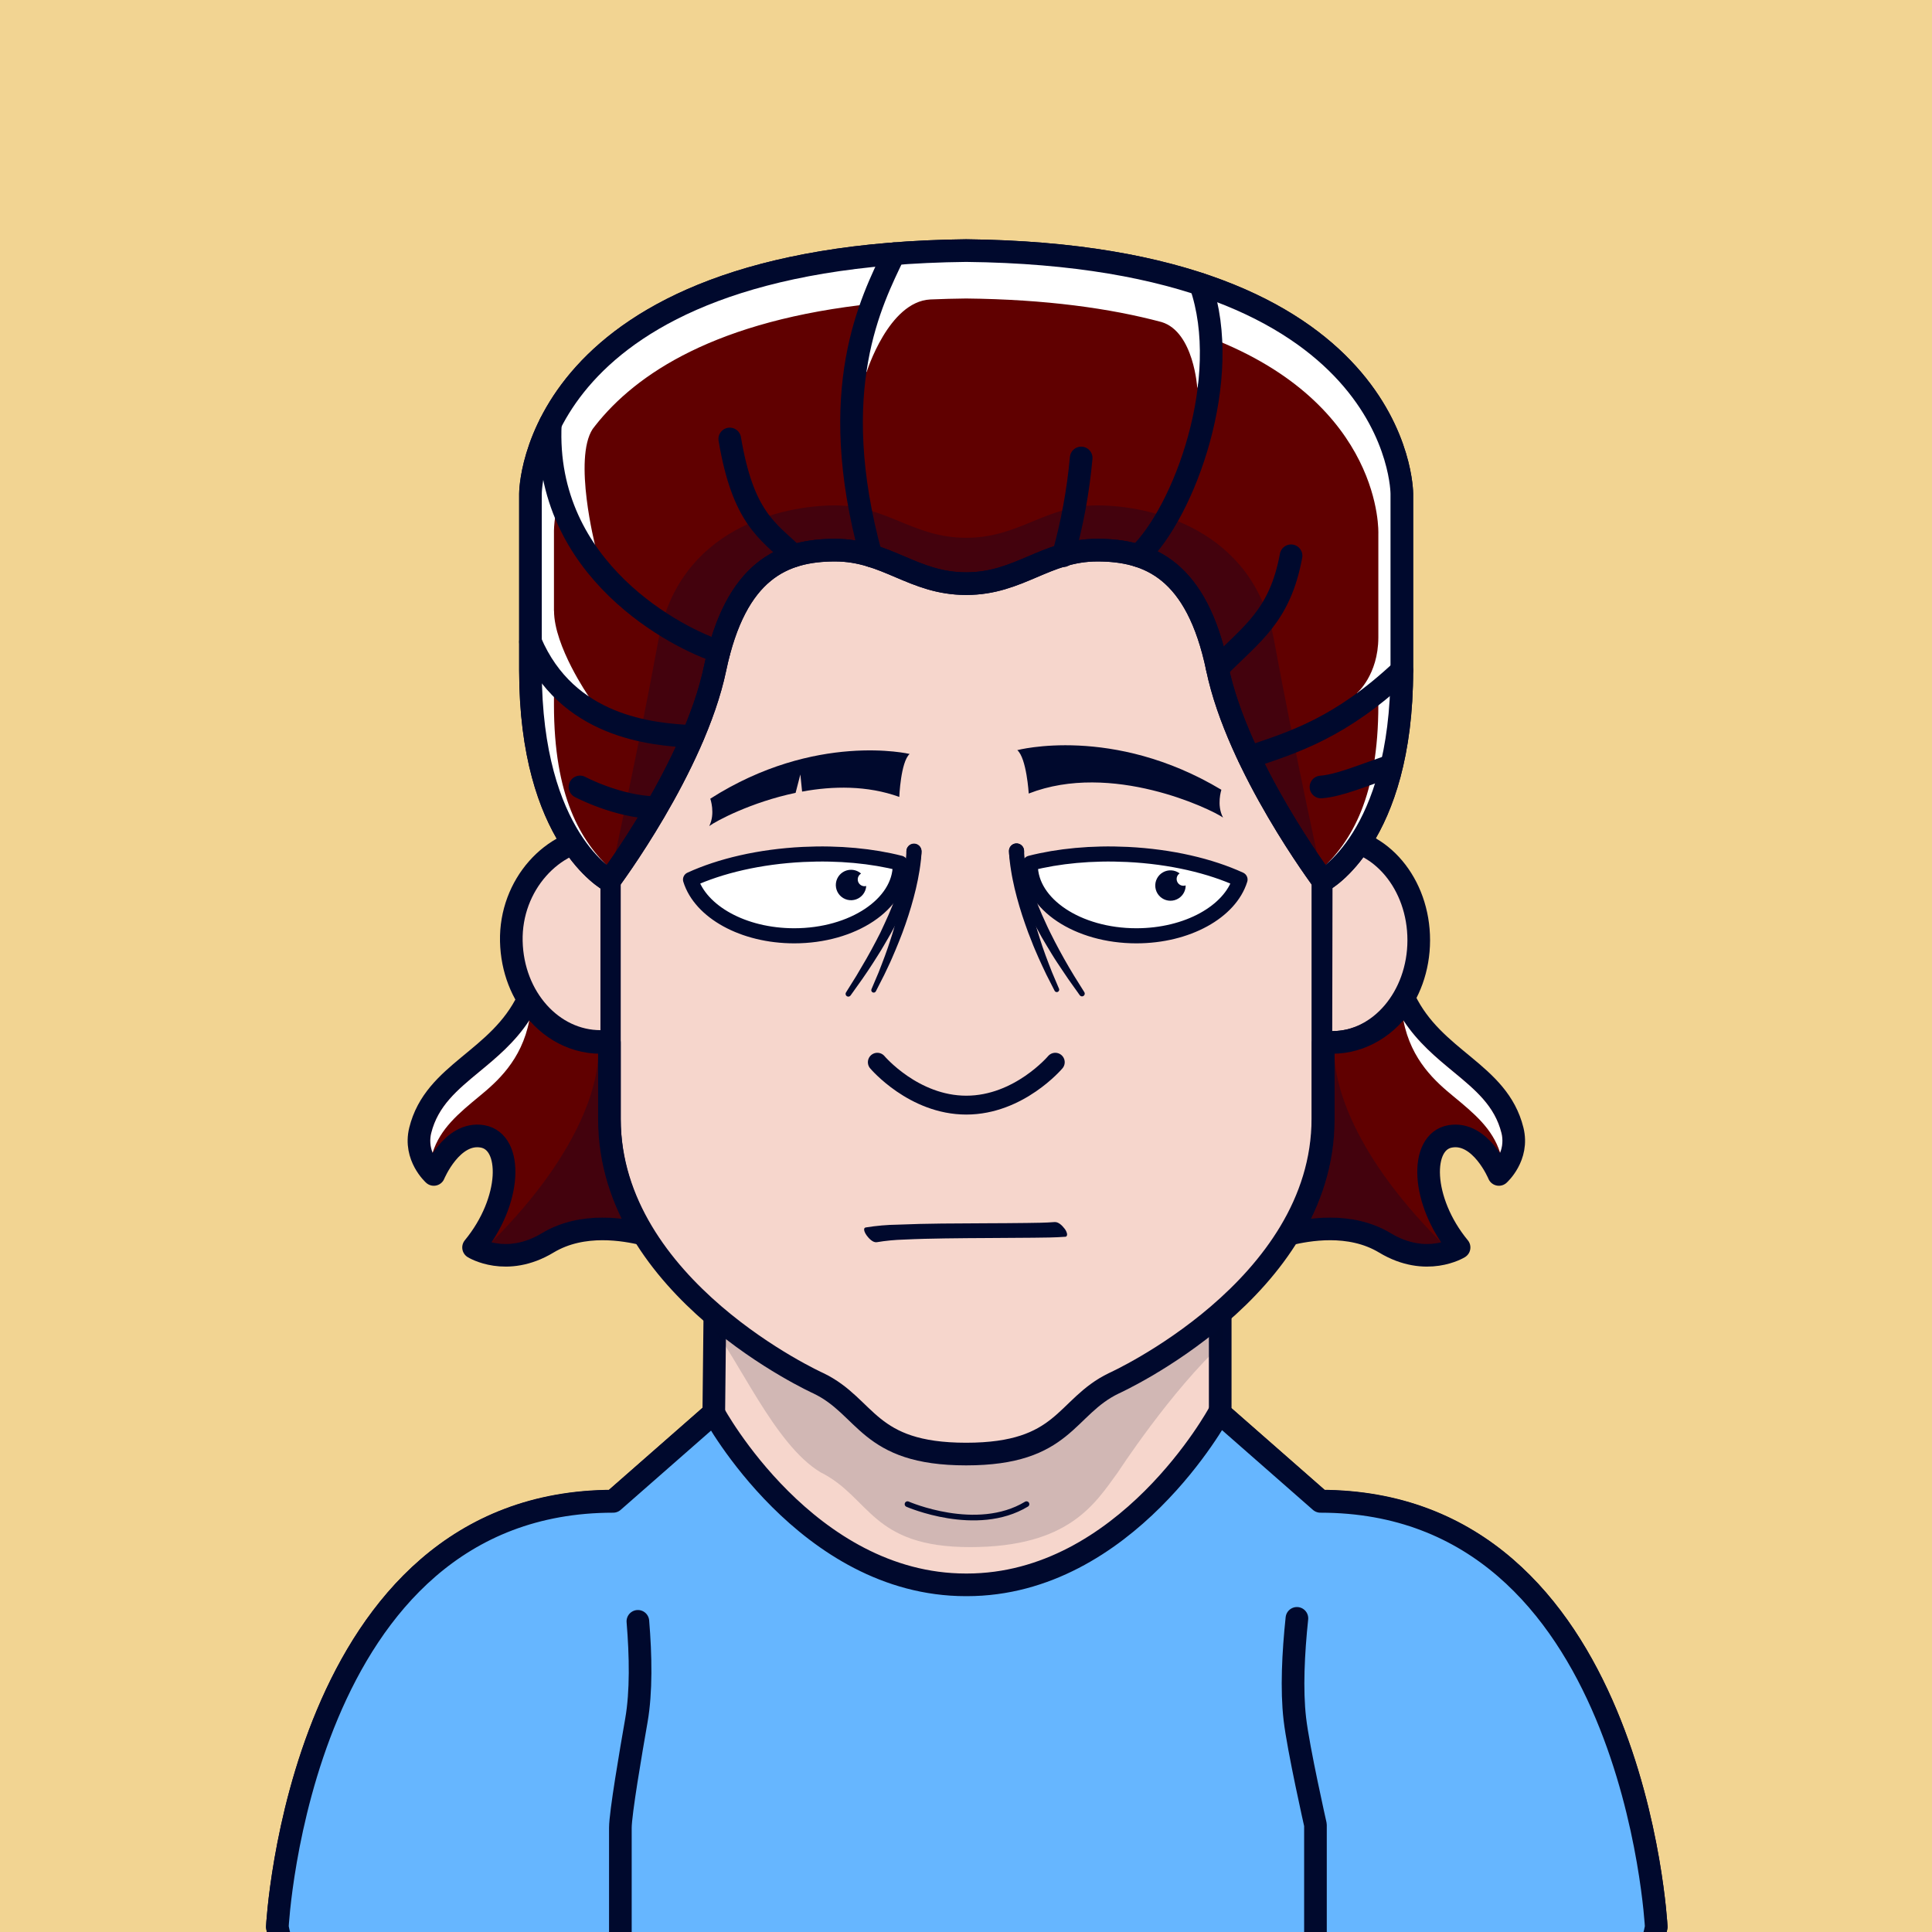 <?xml version="1.0" encoding="UTF-8" standalone="no"?>
<!DOCTYPE svg PUBLIC "-//W3C//DTD SVG 1.1//EN" "http://www.w3.org/Graphics/SVG/1.1/DTD/svg11.dtd">
<svg id="container" version="1.1" width="1024" height="1024" viewbox="0 0 1024 1024" xmlns="http://www.w3.org/2000/svg">
	<rect width="100%" height="100%" fill="#808080" stroke="none"/>
	<svg width="1024" height="1024" viewbox="0 0 1024 1024" xmlns="http://www.w3.org/2000/svg">
<rect cx="0" cy="0" width="1024" height="1024" stroke="none" fill="#F2D492" /></svg>	<svg width="1024" height="1024" viewBox="0 0 1024 1024" fill="none" xmlns="http://www.w3.org/2000/svg">
<g id="FLESH-BASE-BIG-NOSE" clip-path="url(#clip0)">
<g id="Group 39">
<g id="FLESH">
<g id="FLESH copy 6">
<path id="Vector" d="M379.13 674.22H646.74V749.06L699.82 795.62C866.34 795.62 877.82 1021.2 877.82 1021.2C872.08 1052.37 849.11 1051.79 849.11 1051.79H175.71C175.71 1051.79 152.71 1052.37 147 1021.2C147 1021.2 158.48 795.62 325 795.62L378.32 748.86L379.13 674.22Z" fill="#F6D6CC" stroke="#00092D" stroke-width="12" stroke-miterlimit="10"/>
<path id="Vector_2" opacity="0.15" d="M376 701.63C390.91 718.69 410.17 765.63 435 780.4C461.38 793.61 461.6 820 514.15 820C566.7 820 580.39 796.91 592.49 780.37C592.49 780.37 620.7 736.91 648.64 711.37V680H379.64L376 701.63Z" fill="#00092D"/>
<path id="Vector_3" d="M512.08 184C322.62 186.05 323 289.531 323 289.531V592.881C323 683.111 433.74 733.151 433.74 733.151C459.85 745.661 459.56 770.68 512.08 770.68C564.6 770.68 564.3 745.681 590.41 733.151C590.41 733.151 701.15 683.151 701.15 592.881V289.531C701.15 289.531 701.54 186.05 512.08 184Z" fill="#F6D6CC" stroke="#00092D" stroke-width="12" stroke-linecap="round" stroke-linejoin="round"/>
</g>
<g id="ARMS">
<path id="Vector_4" d="M696.34 967.05L696.45 1051.31" stroke="#00092D" stroke-width="12" stroke-linecap="round" stroke-linejoin="round"/>
<path id="Vector_5" d="M328 968.689V1051.31" stroke="#00092D" stroke-width="12" stroke-linecap="round" stroke-linejoin="round"/>
</g>
<path id="Vector_6" d="M481 797.23C481 797.23 517.6 813.23 544.06 797.23" stroke="#00092D" stroke-width="3" stroke-linecap="round" stroke-linejoin="round"/>
</g>
<g id="NOSE copy">
<path id="Vector_7" d="M559.32 563C559.32 563 540.13 585.74 512.16 585.74C484.19 585.74 465 563 465 563" stroke="#00092D" stroke-width="10" stroke-linecap="round" stroke-linejoin="round"/>
</g>
</g>
<g id="Group 5">
<g id="EARS-ROUND">
<g id="Vector_8">
<path d="M318.244 552C292.744 552 271.674 528.79 271.014 498.87C270.354 468.95 292.974 444.55 318.244 444" fill="#F6D6CC"/>
<path d="M318.244 552C292.744 552 271.674 528.79 271.014 498.87C270.354 468.95 292.974 444.55 318.244 444" stroke="#00092D" stroke-width="12" stroke-miterlimit="10"/>
</g>
<g id="Vector_9">
<path d="M706.104 552.51C731.374 552.51 751.914 528.33 751.964 498.4C752.014 468.47 731.575 444.16 706.305 444.11" fill="#F6D6CC"/>
<path d="M706.104 552.51C731.374 552.51 751.914 528.33 751.964 498.4C752.014 468.47 731.575 444.16 706.305 444.11" stroke="#00092D" stroke-width="12" stroke-miterlimit="10"/>
</g>
</g>
</g>
<g id="Group 65">
<g id="Group 64">
<circle id="Ellipse 7" opacity="0.2" cx="399.5" cy="1009.5" r="28.5" fill="#00092D"/>
<circle id="Ellipse 9" opacity="0.2" cx="399.5" cy="1009.5" r="6.5" fill="#00092D"/>
</g>
<g id="Group 63">
<circle id="Ellipse 8" opacity="0.2" cx="624.5" cy="1009.5" r="28.5" fill="#00092D"/>
<circle id="Ellipse 10" opacity="0.2" cx="624.5" cy="1009.5" r="6.5" fill="#00092D"/>
</g>
</g>
</g>
<defs>
<clipPath id="clip0">
<rect width="1024" height="1024" fill="white"/>
</clipPath>
</defs>
</svg>
	<svg width="1024" height="1024" viewBox="0 0 1024 1024" fill="none" xmlns="http://www.w3.org/2000/svg">
<g id="NONE">
</g>
</svg>
	<svg width="1024" height="1024" viewBox="0 0 1024 1024" fill="none" xmlns="http://www.w3.org/2000/svg">
<g id="MOUTH-REST">
<g id="GRIN">
<path id="Vector" d="M464.66 658.4C469.485 657.593 474.36 657.125 479.25 657C486.48 656.64 493.72 656.49 500.95 656.38C516.49 656.15 532.03 656.2 547.57 656.02C553.29 655.95 559.03 655.95 564.74 655.5C565.48 655.44 565.63 654.57 565.57 654.02C565.361 652.976 564.897 652.001 564.22 651.18C563.05 649.67 561.06 647.55 558.93 647.72C554.04 648.1 549.12 648.14 544.22 648.2C536.97 648.3 529.71 648.33 522.46 648.36C506.94 648.44 491.4 648.43 475.89 649.09C470.194 649.163 464.512 649.658 458.89 650.57C456.89 650.95 458.8 654.11 459.41 654.89C460.41 656.26 462.68 658.76 464.69 658.37L464.66 658.4Z" fill="#00092D"/>
</g>
</g>
</svg>
	<svg width="1024" height="1024" viewBox="0 0 1024 1024" fill="none" xmlns="http://www.w3.org/2000/svg">
<g id="NONE">
</g>
</svg>
	<svg width="1024" height="1024" viewBox="0 0 1024 1024" fill="none" xmlns="http://www.w3.org/2000/svg">
<g id="EYES-CUT-AGED">
<g id="Group 24">
<path id="Vector" d="M542.789 451.382C542.789 451.942 542.739 452.771 542.789 453.501C542.839 454.231 542.789 455.011 542.839 455.771C542.919 457.311 542.999 458.852 543.149 460.402C543.409 463.492 543.839 466.601 544.319 469.701C545.357 475.933 546.712 482.108 548.379 488.201L549.669 492.782C550.119 494.312 550.669 495.781 551.089 497.331C551.999 500.381 553.089 503.331 554.159 506.331C555.229 509.331 556.449 512.281 557.579 515.271L561.319 524.092C561.433 524.396 561.429 524.731 561.307 525.032C561.184 525.333 560.953 525.577 560.658 525.715C560.364 525.853 560.029 525.874 559.719 525.775C559.409 525.676 559.149 525.464 558.989 525.181L554.589 516.552C553.229 513.632 551.789 510.731 550.499 507.761C549.209 504.791 547.879 501.841 546.729 498.761C546.139 497.251 545.519 495.762 544.949 494.232L543.309 489.641C541.152 483.523 539.309 477.298 537.789 470.991C537.059 467.801 536.369 464.582 535.869 461.302C535.589 459.672 535.379 458.022 535.179 456.302C535.099 455.462 534.999 454.632 534.949 453.782C534.899 452.932 534.819 452.121 534.809 451.081C534.797 450.02 535.207 448.999 535.948 448.24C536.69 447.481 537.703 447.048 538.764 447.036C539.825 447.024 540.847 447.434 541.605 448.176C542.364 448.918 542.797 449.931 542.809 450.991C542.809 451.091 542.809 451.191 542.809 451.291L542.789 451.382Z" fill="#00092D"/>
<path id="Vector_2" d="M542.79 451.322V451.712C542.79 451.892 542.79 452.042 542.79 452.242L542.86 453.392C542.97 454.192 543.01 454.982 543.16 455.792C543.38 457.411 543.72 459.042 544.05 460.672C544.82 463.942 545.7 467.212 546.78 470.452C548.932 476.98 551.487 483.369 554.43 489.582C555.82 492.742 557.43 495.792 558.99 498.902C560.55 502.012 562.28 505.012 563.94 508.062C565.6 511.112 567.43 514.062 569.21 517.062L574.75 525.922C574.932 526.242 574.986 526.62 574.902 526.979C574.817 527.338 574.599 527.651 574.293 527.856C573.986 528.062 573.614 528.143 573.25 528.084C572.886 528.026 572.557 527.832 572.33 527.542L566.22 518.952C564.22 516.052 562.31 513.112 560.34 510.192C558.37 507.272 556.59 504.192 554.76 501.192C552.93 498.192 551.15 495.122 549.53 491.972C546.104 485.731 543.065 479.286 540.43 472.672C539.09 469.352 537.94 465.932 536.9 462.442C536.42 460.672 535.9 458.912 535.57 457.082C535.36 456.182 535.23 455.222 535.06 454.292C534.896 453.248 534.792 452.197 534.75 451.142C534.734 450.616 534.821 450.093 535.007 449.602C535.192 449.11 535.473 448.66 535.833 448.277C536.193 447.894 536.625 447.585 537.104 447.369C537.583 447.153 538.1 447.033 538.625 447.017C539.15 447 539.674 447.088 540.165 447.273C540.657 447.459 541.107 447.74 541.49 448.1C541.873 448.46 542.182 448.892 542.398 449.371C542.614 449.85 542.734 450.366 542.75 450.892C542.76 450.978 542.76 451.065 542.75 451.152L542.79 451.322Z" fill="#00092D"/>
<path id="Vector_3" d="M602.28 495.992C571.28 495.992 546.08 479.212 546.08 458.502C546.08 458.162 546.08 457.832 546.08 457.502C560.89 453.712 578.61 451.952 597.53 452.872C620.6 454.002 641.47 458.952 657.24 466.182C651.97 483.222 629.37 495.992 602.28 495.992Z" fill="white" stroke="#00092D" stroke-width="8" stroke-linecap="round" stroke-linejoin="round"/>
<path id="Vector_4" d="M626.467 474.607C627.747 473.129 628.441 471.233 628.418 469.279C627.668 469.537 626.853 469.54 626.101 469.288C625.348 469.036 624.7 468.542 624.258 467.883C623.815 467.225 623.602 466.439 623.652 465.647C623.703 464.855 624.014 464.102 624.536 463.505C624.735 463.28 624.96 463.079 625.207 462.909C623.95 461.964 622.443 461.408 620.874 461.309C619.304 461.21 617.74 461.573 616.373 462.353C615.007 463.132 613.899 464.294 613.185 465.696C612.471 467.097 612.183 468.677 612.357 470.241C612.53 471.804 613.156 473.282 614.159 474.494C615.163 475.705 616.498 476.597 618.002 477.058C619.506 477.52 621.111 477.532 622.622 477.092C624.132 476.652 625.48 475.78 626.5 474.583L626.467 474.607Z" fill="#00092D"/>
<path id="Vector_5" d="M488.42 451.132C488.42 452.132 488.35 452.952 488.29 453.832C488.23 454.712 488.13 455.512 488.05 456.352C487.86 458.022 487.65 459.672 487.37 461.352C486.86 464.632 486.18 467.852 485.45 471.042C483.929 477.392 482.086 483.66 479.93 489.822L478.28 494.412C477.71 495.932 477.1 497.413 476.51 498.943C475.36 501.943 474.01 504.943 472.74 507.943C471.47 510.943 470 513.813 468.65 516.733L464.25 525.362C464.105 525.673 463.843 525.913 463.522 526.03C463.2 526.147 462.845 526.132 462.535 525.987C462.224 525.843 461.984 525.581 461.867 525.259C461.75 524.938 461.765 524.582 461.91 524.272L465.65 515.452C466.79 512.452 468 509.512 469.07 506.512C470.14 503.512 471.23 500.512 472.15 497.512C472.62 495.992 473.15 494.513 473.57 492.963L474.85 488.382C476.522 482.29 477.877 476.115 478.91 469.882C479.39 466.782 479.83 463.672 480.08 460.582C480.24 459.032 480.32 457.492 480.4 455.952C480.4 455.192 480.4 454.422 480.4 453.682C480.4 452.942 480.4 452.122 480.4 451.562C480.366 451.037 480.435 450.51 480.605 450.012C480.774 449.513 481.04 449.053 481.387 448.658C481.735 448.262 482.157 447.939 482.629 447.706C483.101 447.474 483.614 447.337 484.14 447.302C484.665 447.268 485.192 447.338 485.69 447.507C486.189 447.677 486.649 447.943 487.044 448.29C487.44 448.637 487.763 449.059 487.996 449.531C488.228 450.004 488.366 450.517 488.4 451.042C488.42 450.922 488.43 450.992 488.42 451.132Z" fill="#00092D"/>
<path id="Vector_6" d="M488.429 451.192C488.429 452.532 488.239 453.332 488.119 454.342C487.999 455.352 487.819 456.232 487.609 457.132C487.239 458.962 486.749 460.722 486.279 462.492C485.279 465.982 484.089 469.402 482.749 472.722C480.115 479.338 477.072 485.783 473.639 492.022C472.019 495.172 470.159 498.172 468.409 501.242C466.659 504.312 464.699 507.242 462.829 510.242C460.959 513.242 458.939 516.102 456.959 519.002L450.839 527.592C450.626 527.913 450.293 528.136 449.915 528.212C449.538 528.288 449.145 528.21 448.824 527.997C448.503 527.783 448.28 527.451 448.204 527.073C448.128 526.696 448.205 526.303 448.419 525.982L453.949 517.122C455.739 514.122 457.469 511.122 459.229 508.122C460.989 505.122 462.569 502.032 464.229 498.962C465.889 495.892 467.399 492.802 468.789 489.642C471.724 483.426 474.278 477.037 476.439 470.512C477.519 467.272 478.439 464.002 479.159 460.732C479.499 459.102 479.839 457.472 480.059 455.852C480.199 455.042 480.249 454.252 480.349 453.452L480.429 452.302C480.429 452.102 480.429 451.952 480.429 451.772V451.272C480.39 450.211 480.775 449.178 481.498 448.401C482.221 447.624 483.223 447.165 484.284 447.127C485.345 447.088 486.378 447.473 487.155 448.196C487.932 448.919 488.39 449.921 488.429 450.982V451.192Z" fill="#00092D"/>
<path id="Vector_7" d="M420.97 495.992C451.97 495.992 477.16 479.212 477.16 458.502C477.16 458.162 477.16 457.832 477.16 457.502C462.35 453.712 444.64 451.952 425.71 452.872C402.64 454.002 381.78 458.952 366 466.182C371.27 483.222 393.88 495.992 420.97 495.992Z" fill="white" stroke="#00092D" stroke-width="8" stroke-linecap="round" stroke-linejoin="round"/>
<path id="Vector_8" d="M451.073 461.01C453.028 461.005 454.916 461.717 456.383 463.01C455.704 463.415 455.177 464.032 454.882 464.765C454.588 465.498 454.542 466.308 454.752 467.07C454.962 467.831 455.417 468.503 456.045 468.982C456.674 469.461 457.442 469.72 458.233 469.72C458.533 469.715 458.832 469.675 459.123 469.6C459.019 471.173 458.458 472.68 457.507 473.937C456.557 475.194 455.259 476.145 453.775 476.673C452.29 477.201 450.683 477.283 449.153 476.909C447.622 476.534 446.234 475.72 445.161 474.567C444.088 473.413 443.376 471.97 443.113 470.416C442.85 468.863 443.048 467.266 443.682 465.823C444.316 464.381 445.358 463.155 446.681 462.298C448.003 461.441 449.547 460.99 451.123 461L451.073 461.01Z" fill="#00092D"/>
<path id="Vector_9" d="M648.239 433.322C641.758 428.782 589.088 403.442 545.248 420.592C545.248 420.592 544.124 401.842 539.189 397.592C539.189 397.592 589.84 384.122 647.352 418.592C647.361 418.612 644.682 426.692 648.239 433.322Z" fill="#00092D"/>
<path id="Vector_10" d="M376.474 423.322C376.474 423.322 379.259 431.202 375.91 437.832C379.537 435.132 398.194 425.132 421.681 420.232L424.206 410.482L425.131 419.562C441.373 416.562 459.634 416.232 476.642 422.382C476.642 422.382 477.365 403.892 482.12 399.612C482.12 399.612 432.192 387.772 376.474 423.322Z" fill="#00092D"/>
</g>
</g>
</svg>
	<svg id="empty-layer"></svg>	<svg width="1024" height="1024" viewBox="0 0 1024 1024" fill="none" xmlns="http://www.w3.org/2000/svg">
<g id="CLOTHES-TSHIRT" clip-path="url(#clip0)">
<g id="PLAIN">
<g id="SHIRT copy 2">
<path id="BODY" d="M338.09 859.199C339.61 877.509 339.94 896.599 337.3 911.689C334.38 928.429 328.81 960.909 328.81 968.689V1051.3H697.26V967.059C697.26 967.059 688.18 926.899 686.33 910.869C684.54 895.399 685.49 876.019 687.43 857.609" stroke="#00092D" stroke-width="12" stroke-linecap="round" stroke-linejoin="round"/>
</g>
</g>
<g id="Frame" clip-path="url(#clip1)">
<path id="Vector" d="M175.71 1051.93C175.71 1051.93 152.71 1052.51 147 1021.34C147 1021.34 158.48 795.76 325 795.76L378.32 749C378.32 749 427.49 840 511.97 840H512.42C596.9 840 646.08 749 646.08 749H646.53L699.84 795.76C866.36 795.76 877.84 1021.34 877.84 1021.34C872.1 1052.51 849.13 1051.93 849.13 1051.93H175.71Z" fill="#66B6FF" stroke="#00092D" stroke-width="12" stroke-linecap="round" stroke-linejoin="round"/>
<path id="BODY_2" d="M338.09 859.34C339.61 877.64 339.94 896.74 337.3 911.83C334.38 928.57 328.81 961.05 328.81 968.83V1051.44H697.22V967.21C697.22 967.21 688.14 927.05 686.29 911.02C684.5 895.55 685.45 876.17 687.39 857.76" stroke="#00092D" stroke-width="12" stroke-linecap="round" stroke-linejoin="round"/>
</g>
</g>
<defs>
<clipPath id="clip0">
<rect width="1024" height="1024" fill="white"/>
</clipPath>
<clipPath id="clip1">
<rect width="742.85" height="314.93" fill="white" transform="translate(141 743)"/>
</clipPath>
</defs>
</svg>
	<svg id="empty-layer"></svg>	<svg width="1024" height="1024" viewBox="0 0 1024 1024" fill="none" xmlns="http://www.w3.org/2000/svg">
<g id="HAIR-HEIDI">
<g id="Group 77">
<g id="Vector 3">
<path d="M512.16 309.34C540.27 309.34 554.16 291.58 581.62 291.58C609.08 291.58 634.33 302.04 645.22 354.31C656.11 406.58 701.16 466.78 701.16 466.78C701.16 466.78 743 444.61 743 355.29V261.71C743 261.71 743.46 135.33 512.08 132.82C280.7 135.33 281.16 261.71 281.16 261.71V355.29C281.16 444.61 323 466.78 323 466.78C323 466.78 368.06 406.57 379 354.31C389.94 302.05 415.15 291.58 442.59 291.58C470.03 291.58 483.94 309.34 512.05 309.34" fill="#600000"/>
<path d="M512.16 309.34C540.27 309.34 554.16 291.58 581.62 291.58C609.08 291.58 634.33 302.04 645.22 354.31C656.11 406.58 701.16 466.78 701.16 466.78C701.16 466.78 743 444.61 743 355.29V261.71C743 261.71 743.46 135.33 512.08 132.82C280.7 135.33 281.16 261.71 281.16 261.71V355.29C281.16 444.61 323 466.78 323 466.78C323 466.78 368.06 406.57 379 354.31C389.94 302.05 415.15 291.58 442.59 291.58C470.03 291.58 483.94 309.34 512.05 309.34" stroke="#00092D" stroke-width="12" stroke-linecap="round" stroke-linejoin="round"/>
</g>
<g id="Union" style="mix-blend-mode:overlay">
<path fill-rule="evenodd" clip-rule="evenodd" d="M281.16 261.71C281.16 261.71 280.7 135.33 512.08 132.82C743.46 135.33 743 261.71 743 261.71V355.29C743 444.61 701.16 466.78 701.16 466.78C701.16 466.78 700.74 462.21 699.96 461.15C716.64 445.84 730.55 421.83 730.55 373.5V368.343L721.87 372.84L719.23 367.33C719.23 367.33 730.479 357.76 730.55 337.948V282.94C730.55 282.94 733.602 214.445 641.286 178.956L634.599 205.83C634.599 205.83 632.84 175.949 615.7 170.705C588.241 163.371 554.223 158.668 512.08 158.21C505.77 158.279 499.641 158.442 493.69 158.696V158.7L493.623 158.701L493.538 158.704L493.442 158.707L493.03 158.724C470.92 159.912 459.35 197.17 459.35 197.17L455.84 194.28L463.649 160.863C379.522 169.607 336.988 198.247 315.496 225.589L315.5 225.59L315.467 225.626C315.004 226.215 314.552 226.804 314.108 227.391C303.766 243.262 315.5 289.33 315.5 289.33L309.45 290.61L297.447 259.609C293.185 273.406 293.61 282.94 293.61 282.94V323.77H293.65C293.65 342.51 312 369.07 312 369.07L310.19 371.29L293.61 359.246V373.5C293.61 421.83 307.52 445.84 324.2 461.15C323.43 462.21 323 466.78 323 466.78C323 466.78 281.16 444.61 281.16 355.29V261.71Z" fill="white"/>
</g>
<path id="Vector" opacity="0.3" d="M701.16 466.78C701.16 466.78 686.16 398.43 675.22 339.08C664.28 279.73 609.06 267.87 581.62 267.87C554.18 267.87 540.27 285.03 512.16 285.03H512C483.89 285.03 470 267.87 442.54 267.87C415.08 267.87 359.83 279.74 349 339.08C338.17 398.42 323 466.78 323 466.78C323 466.78 281.16 441.61 281.16 340.2V355.29C281.16 444.61 323 466.78 323 466.78C323 466.78 368.06 406.57 379 354.31C389.94 302.05 415.15 291.58 442.59 291.58C470.03 291.58 483.94 309.34 512.05 309.34H512.21C540.32 309.34 554.21 291.58 581.67 291.58C609.13 291.58 634.38 302.04 645.27 354.31C656.16 406.58 701.21 466.78 701.21 466.78C701.21 466.78 743 444.61 743 355.29V340.2C743 441.61 701.16 466.78 701.16 466.78Z" fill="#00092D"/>
<path id="Vector 3_2" d="M512.16 309.34C540.27 309.34 554.16 291.58 581.62 291.58C609.08 291.58 634.33 302.04 645.22 354.31C656.11 406.58 701.16 466.78 701.16 466.78C701.16 466.78 743 444.61 743 355.29V261.71C743 261.71 743.46 135.33 512.08 132.82C280.7 135.33 281.16 261.71 281.16 261.71V355.29C281.16 444.61 323 466.78 323 466.78C323 466.78 368.06 406.57 379 354.31C389.94 302.05 415.15 291.58 442.59 291.58C470.03 291.58 483.94 309.34 512.05 309.34" stroke="#00092D" stroke-width="12" stroke-linecap="round" stroke-linejoin="round"/>
<path id="Vector_2" d="M573.05 242.74C571.46 260.272 568.267 277.621 563.51 294.57" stroke="#00092D" stroke-width="12" stroke-linecap="round" stroke-linejoin="round"/>
<path id="Vector_3" d="M645.22 354.31C663.46 335.78 678.34 326.72 684.29 294.57" stroke="#00092D" stroke-width="12" stroke-linecap="round" stroke-linejoin="round"/>
<path id="Vector_4" d="M735.55 406.5C721.96 411.17 709.55 416.44 700.15 417.12" stroke="#00092D" stroke-width="12" stroke-linecap="round" stroke-linejoin="round"/>
<path id="Vector_5" d="M420.79 294.57C406.67 281.25 393.79 274.31 386.79 232.66" stroke="#00092D" stroke-width="12" stroke-linecap="round" stroke-linejoin="round"/>
<path id="Vector_6" d="M347.21 428.09C327.06 427.57 307.42 417.09 307.42 417.09" stroke="#00092D" stroke-width="12" stroke-linecap="round" stroke-linejoin="round"/>
<path id="Vector_7" d="M473.85 134.5C461.92 159.56 437.39 206.09 461.68 294.58" stroke="#00092D" stroke-width="12" stroke-linecap="round" stroke-linejoin="round"/>
<path id="Vector_8" d="M603.37 294.57C627.77 271.33 653.7 200.57 636.28 150.67" stroke="#00092D" stroke-width="12" stroke-linecap="round" stroke-linejoin="round"/>
<path id="Vector_9" d="M381.06 345.34C360.06 338.75 287.76 302.62 291.69 224.51" stroke="#00092D" stroke-width="12" stroke-linecap="round" stroke-linejoin="round"/>
<path id="Vector_10" d="M367.16 390.33C345.16 389.33 300.42 385.28 281.16 340.2" stroke="#00092D" stroke-width="12" stroke-linecap="round" stroke-linejoin="round"/>
<path id="Vector_11" d="M662 401.33C685.79 393.39 710.55 385.71 743 355.33" stroke="#00092D" stroke-width="12" stroke-linecap="round" stroke-linejoin="round"/>
<path id="Vector_12" d="M260.52 658.5H260.59V658.37L260.52 658.5Z" fill="#600000"/>
<path id="Vector_13" d="M763.85 658.5H763.78V658.37L763.85 658.5Z" fill="#600000"/>
<g id="Group 80">
<path id="Vector_14" d="M323 552.61L318.24 552.5C302.51 552.5 288.46 543.65 279.86 529.85C264.31 562.09 230.34 568.3 222.74 599.13C219.31 613.03 229.92 622.48 229.92 622.48C229.92 622.48 239.43 599.48 255.72 602.3C272.01 605.12 271.34 636.5 251 661.18C251 661.18 268.38 671.97 290.31 658.73C309.1 647.4 331.69 651.95 340.66 653.98C330.09 636.5 323 616.21 323 593.38V552.61Z" fill="#600000" stroke="#00092D" stroke-width="12" stroke-linecap="round" stroke-linejoin="round"/>
<g id="Vector_15">
<path d="M254.15 580.98C263.05 573.63 276.45 562.19 280.55 540.8C272.93 552.48 263.05 560.63 254.15 567.98C242.33 577.74 232.15 586.17 228.56 600.56C227.704 604.024 227.959 607.669 229.29 610.98C233.37 598.13 243.05 590.14 254.15 580.98Z" fill="white" style="mix-blend-mode:overlay"/>
</g>
<path id="Vector_16" opacity="0.3" d="M287.23 653.6C298.73 646.66 312.9 644.12 329.49 645.98C321.35 629.636 317.076 611.639 317 593.38V560.67C316.62 569.82 311.77 607.16 260.61 658.32V658.5C266.53 659.91 276.12 660.31 287.23 653.6Z" fill="#00092D"/>
<path id="Vector_17" d="M701.37 552.61L706.13 552.5C721.86 552.5 735.91 543.65 744.51 529.85C760.06 562.09 794.03 568.3 801.63 599.13C805.06 613.03 794.45 622.48 794.45 622.48C794.45 622.48 784.93 599.48 768.65 602.3C752.37 605.12 753 636.5 773.34 661.18C773.34 661.18 755.97 671.97 734.03 658.73C715.25 647.4 692.66 651.95 683.69 653.98C694.28 636.45 701.37 616.21 701.37 593.38V552.61Z" fill="#600000" stroke="#00092D" stroke-width="12" stroke-linecap="round" stroke-linejoin="round"/>
<g id="Vector_18">
<path d="M770.22 580.98C761.32 573.63 747.92 562.19 743.82 540.8C751.44 552.48 761.32 560.63 770.22 567.98C782.04 577.74 792.22 586.17 795.81 600.56C796.667 604.024 796.411 607.669 795.08 610.98C791 598.13 781.32 590.14 770.22 580.98Z" fill="white" style="mix-blend-mode:overlay"/>
</g>
<path id="Vector_19" opacity="0.3" d="M737.14 653.6C725.64 646.66 711.47 644.12 694.88 645.98C703.021 629.636 707.294 611.639 707.37 593.38V560.67C707.75 569.82 712.6 607.16 763.76 658.32V658.5C757.84 659.91 748.25 660.31 737.14 653.6Z" fill="#00092D"/>
</g>
</g>
</g>
</svg>
	<svg width="1024" height="1024" viewBox="0 0 1024 1024" fill="none" xmlns="http://www.w3.org/2000/svg">
<g id="NONE">
</g>
</svg>
	<svg width="1024" height="1024" viewBox="0 0 1024 1024" fill="none" xmlns="http://www.w3.org/2000/svg">
<g id="NONE">
</g>
</svg>
<style>
                body {
                    margin: 0;
                    padding: 0;
                    display: flex;
                    width: 100%;
                    height:100vh;
                }
                </style></svg>